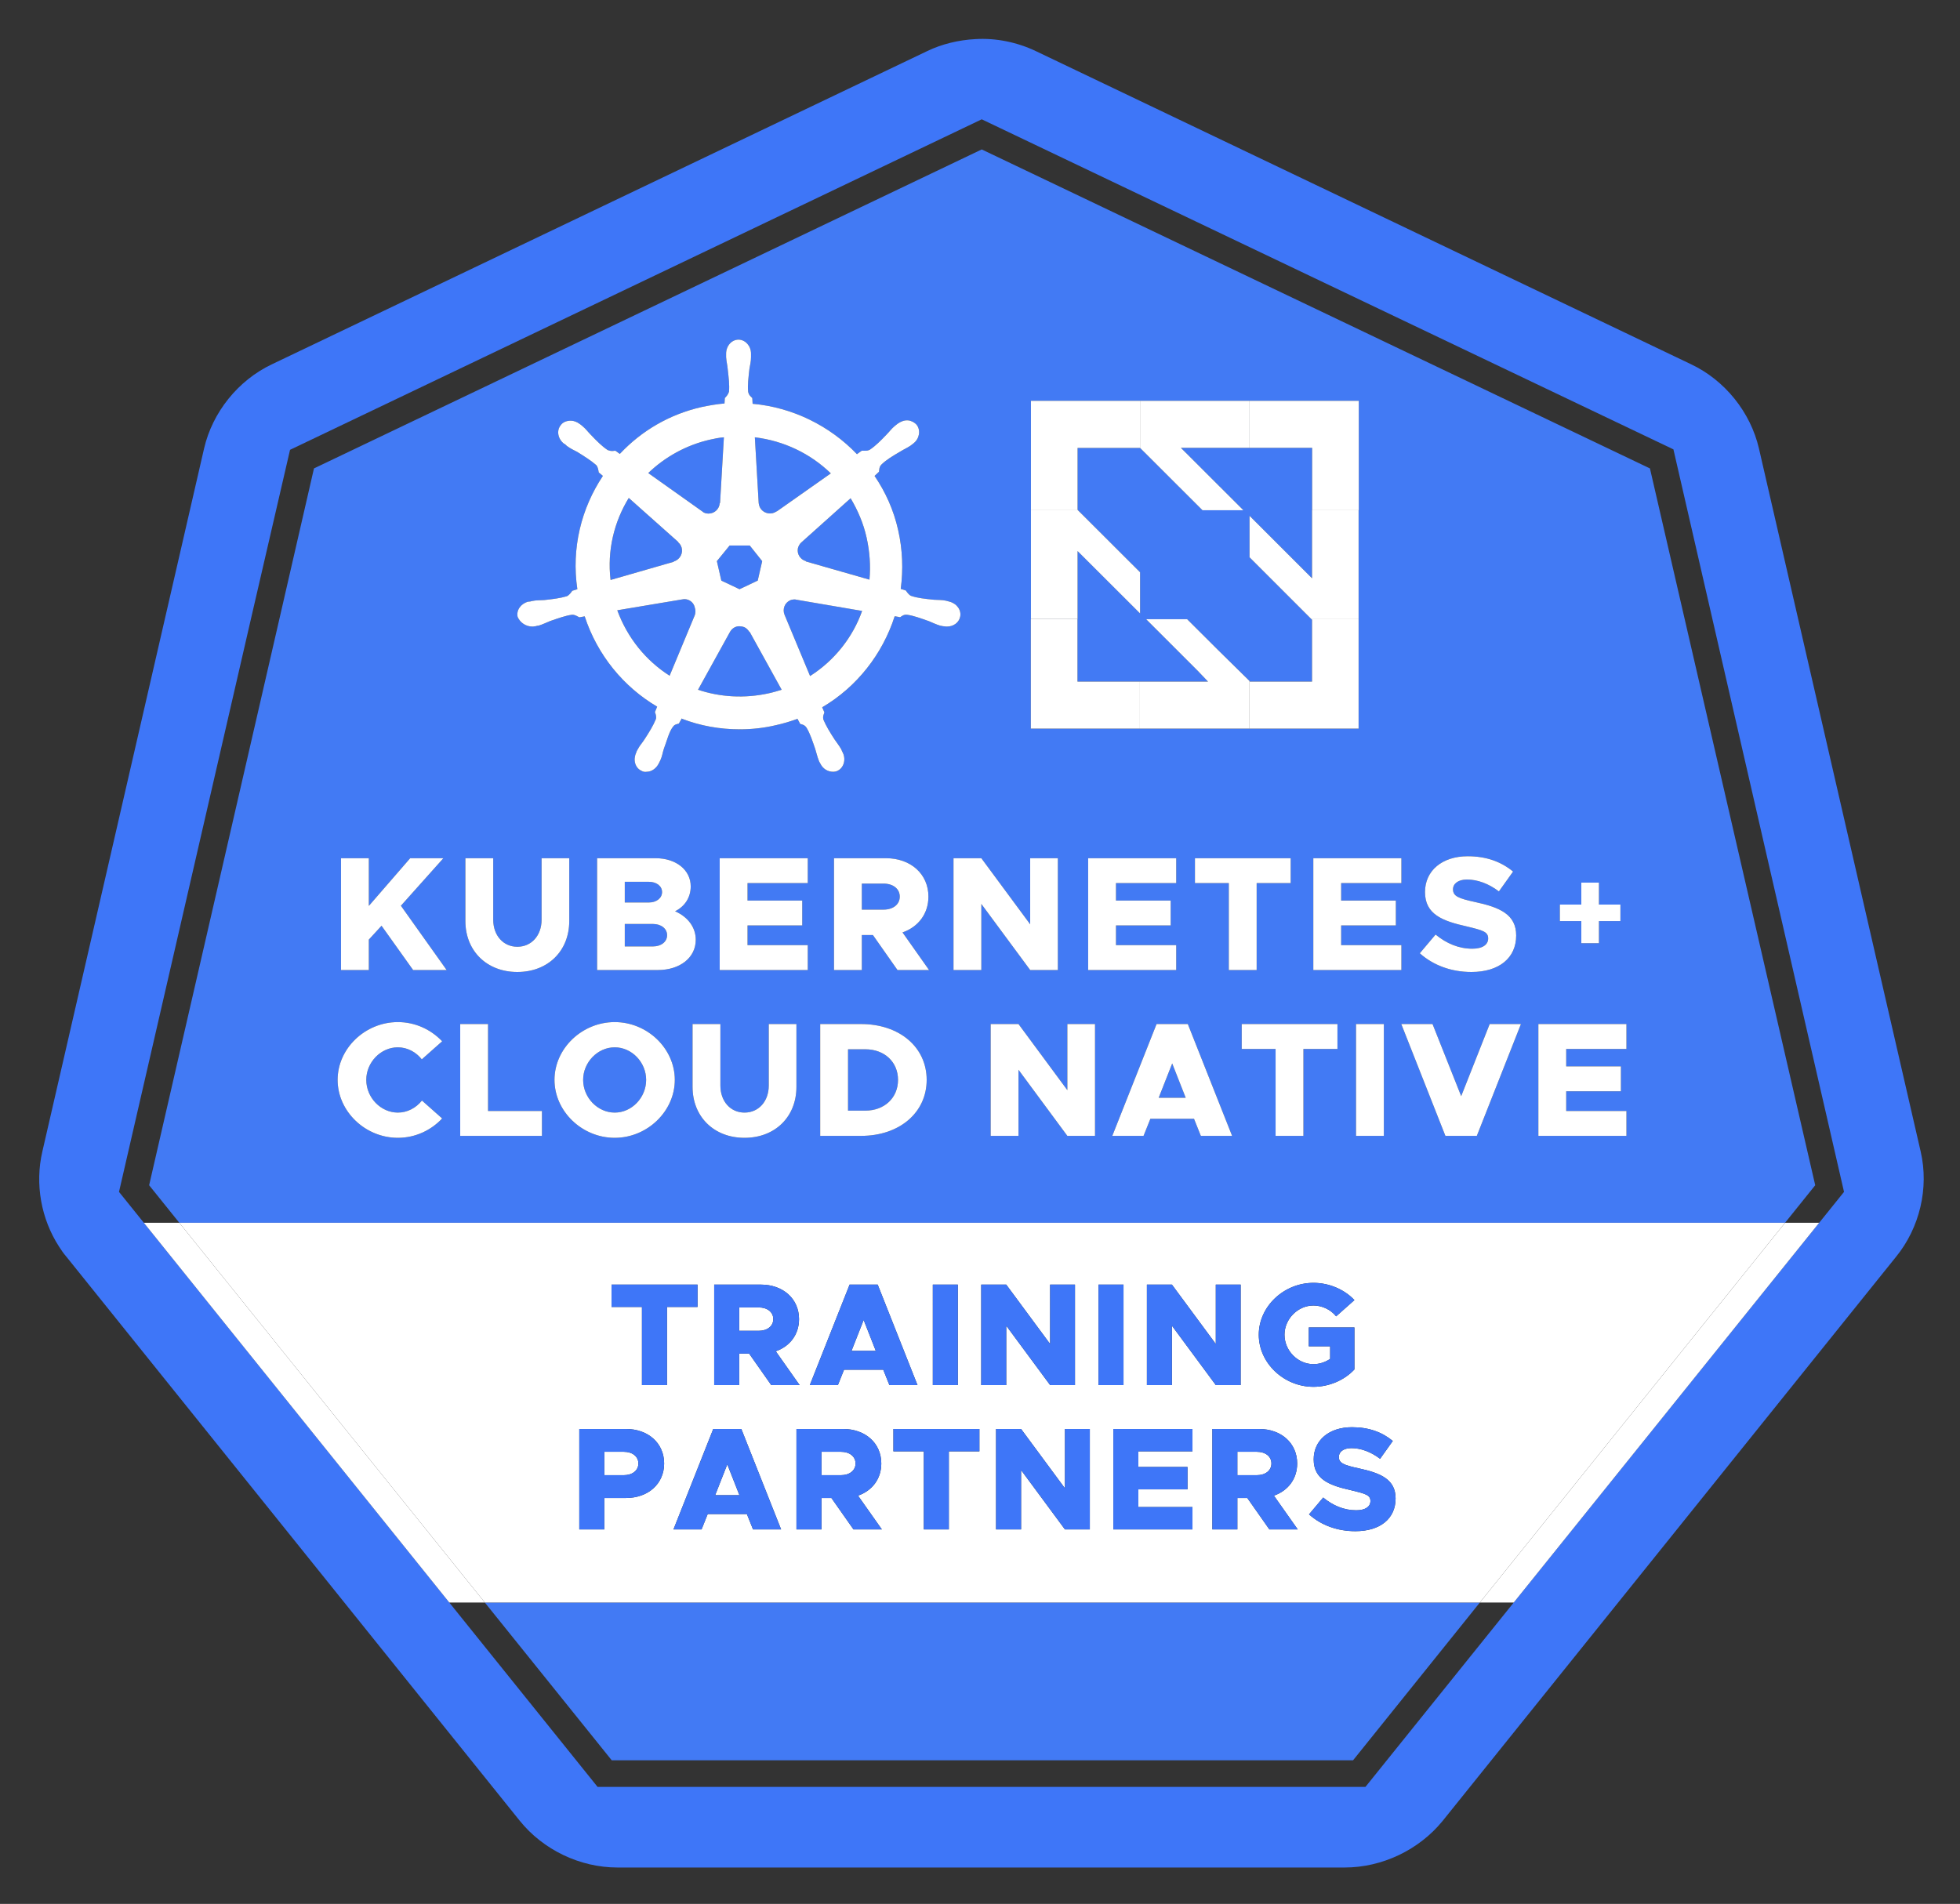 <svg xmlns="http://www.w3.org/2000/svg" role="img" viewBox="14.35 18.85 579.80 563.30"><rect x="14.35" y="18.85" width="579.80" height="563.30" fill="#333333" stroke="none"/><title>kubernetes-KCNTP-badges_color.svg</title><defs><style>.cls-2{fill:#fff}.cls-3{fill:#3e76f8}.cls-4{fill:#427af4}</style></defs><path fill="none" d="M414.607 539.666H195.312l-37.545-46.679h-10.512l43.862 54.544h227.16l43.863-54.544h-10.024l-37.509 46.679zM304.763 54.151l-204.614 97.785-11.666 50.465-38.931 169.092 7.354 9.144h10.497l-8.937-11.111 38.013-165.29 10.748-46.795 197.536-94.377 197.667 94.377 48.892 212.085-8.928 11.111h10.094l7.354-9.144-50.465-219.689-204.614-97.653z"/><path d="M582.519 359.564l-0-0-47.844-208.022c-2.49-10.748-10.093-20.186-20.055-24.905L320.754 33.965c-5.505-2.622-11.797-3.932-17.958-3.539-4.85.262-9.831 1.442-14.156 3.539L94.775 126.637c-9.962 4.719-17.565 14.156-20.055 24.905L26.876 359.564c-2.228 9.569-.393 19.924 4.981 28.182.655 1.049 1.311 1.966 2.097 2.884l134.094 166.863c6.947 8.651 17.827 13.894 28.968 13.894h215.1c11.142 0 22.021-5.243 28.968-13.763l134.094-166.863c7.078-8.651 9.831-20.448 7.34-31.197zm-30.031 21.073l-90.348 112.35-43.863 54.544H191.118l-43.863-54.544-90.348-112.35-7.354-9.145L88.483 202.401l11.666-50.465L304.763 54.151l204.614 97.654 50.465 219.688-7.354 9.145z" class="cls-3"/><path d="M236.042 205.835c-.378-.567-.85-1.133-1.511-1.416-.472-.189-1.039-.283-1.511-.283-1.133 0-2.172.661-2.738 1.7l-9.443 17.091c6.516 2.172 13.692 2.644 20.963 1.039 1.322-.283 2.55-.661 3.777-1.039l-9.443-17.091h-.094zM227.733 190.632l5.382 2.549 5.383-2.549 1.322-5.76-3.683-4.627h-5.949l-3.777 4.627 1.322 5.76zm-14.07-5.666c.661-.189 1.228-.566 1.7-1.133 1.133-1.416.944-3.399-.378-4.533v-.094l-14.636-13.031c-4.344 7.082-6.421 15.581-5.382 24.268l18.697-5.382v-.094zm3.116 11.143c-.189 0-.472.094-.661.094l-19.169 3.211c3.022 8.215 8.499 14.92 15.486 19.358l7.46-17.941c.189-.661.283-1.322 0-2.172-.283-1.511-1.605-2.55-3.116-2.55zm7.177-25.307c1.794 0 3.211-1.416 3.305-3.116h.094l1.133-19.452c-1.322.094-2.644.378-3.966.661-7.177 1.605-13.503 5.194-18.414 9.915l15.958 11.331c.472.472 1.133.661 1.889.661z" class="cls-4"/><path d="M551.322 369.526l-48.892-212.085-197.667-94.377-197.536 94.377-10.748 46.795-38.013 165.29 8.937 11.111h474.991l8.928-11.111zm-75.544-83.037h6.35v-6.496h5.219v6.496h6.349v4.889h-6.349v6.533h-5.219v-6.533h-6.35v-4.889zm-27.559 6.457c-7.079-1.59-12.329-3.516-12.329-10.162 0-6.358 5.106-10.596 12.618-10.596 5.587 0 9.921 1.638 13.437 4.528l-4.19 5.876c-3.034-2.311-6.358-3.516-9.44-3.516-2.649 0-4.141 1.252-4.141 2.89 0 2.022 1.59 2.696 6.501 3.756 7.418 1.589 12.186 3.708 12.186 9.921 0 6.646-5.057 10.788-13.245 10.788-5.876 0-11.222-1.926-15.267-5.539l4.672-5.538c3.227 2.649 6.839 4.19 10.884 4.19 3.082 0 4.672-1.252 4.672-3.034 0-1.975-1.541-2.408-6.358-3.564zm-20.951-7.657v7.368h-16.182v5.828h17.82v7.368h-26.055v-33.087h26.055v7.369h-17.82v5.153h16.182zM319.314 169.817v-32.378h64.669v13.917H363.683l18.489 18.46h-12.106l-18.46-18.432h-18.489v18.288l.144.144h-.029l18.345 18.317h.029v12.221l-18.489-18.46v20.128h-13.802v-32.205zm-.029 32.234h13.802v18.46h38.617l-3.019-3.163-15.297-15.297h12.134l9.23 9.201 9.23 9.086v.172h18.489v-18.317l-.173-.144-9.23-9.23-9.086-9.086v-12.278l15.297 15.297 3.192 3.192v-20.128h.029v-18.46h-18.489v-13.917h32.291v32.378h-.058v64.612h-96.96v-32.378zm48.55 78.085v-7.369h28.319v7.369h-10.066v25.718h-8.235v-25.718h-10.018zm-7.176 5.153v7.368h-16.182v5.828h17.82v7.368h-26.055v-33.087h26.055v7.369h-17.82v5.153h16.182zm-208.641-12.522h8.236v18.205c0 4.672 2.986 7.995 7.128 7.995 4.19 0 7.176-3.323 7.176-7.995v-18.205h8.187v18.59c0 8.862-6.309 15.075-15.364 15.075-9.006 0-15.364-6.213-15.364-15.075v-18.59zm-19.975 75.266c2.842 0 5.394-1.397 7.128-3.563l5.972 5.298c-3.275 3.516-7.947 5.731-13.1 5.731-9.681 0-17.82-7.85-17.82-17.146 0-9.294 8.139-17.097 17.82-17.097 5.153 0 9.825 2.215 13.1 5.684l-6.02 5.346c-1.686-2.168-4.286-3.564-7.08-3.564-5.057 0-9.344 4.43-9.344 9.632 0 5.25 4.287 9.681 9.344 9.681zm4.514-42.179l-9.343-13.1-3.757 4.094v9.006h-8.235V272.766h8.235v14.111l12.233-14.111h9.825l-12.57 14.064 13.534 19.024h-9.922zm38.11 49.066h-24.177v-33.087h8.235v25.719h15.942v7.368zm21.529.578c-9.681 0-17.82-7.85-17.82-17.146 0-9.294 8.139-17.097 17.82-17.097 9.633 0 17.771 7.803 17.771 17.097 0 9.296-8.139 17.146-17.771 17.146zm12.751-49.644h-17.964V272.766h17.29c6.117 0 10.403 3.516 10.403 8.332 0 3.274-1.734 5.923-4.624 7.368 3.853 1.686 6.116 4.817 6.116 8.428 0 5.298-4.672 8.958-11.221 8.958zm40.998 34.569c0 8.862-6.309 15.075-15.364 15.075-9.006 0-15.364-6.213-15.364-15.075v-18.59h8.236v18.205c0 4.672 2.986 7.995 7.128 7.995 4.19 0 7.176-3.323 7.176-7.995v-18.205h8.187v18.59zm3.359-60.287h-17.82v5.153h16.182v7.368h-16.182v5.828h17.82v7.368h-26.055v-33.087h26.055v7.369zm15.762 74.784h-12.088v-33.087h12.088c11.366 0 19.409 6.839 19.409 16.519s-8.043 16.568-19.409 16.568zm10.776-49.066l-7.272-10.355h-3.275v10.355h-8.235V272.766h15.364c7.32 0 12.57 4.672 12.57 11.366 0 5.057-2.986 8.958-7.657 10.595l7.85 11.126h-9.343zm13.707-101.718h-.189c-.283-.094-.661-.094-.944-.189-1.227-.378-2.172-.85-3.305-1.322-2.455-.85-4.438-1.605-6.421-1.889-1.039-.094-1.511.378-2.078.755-.189-.094-.944-.189-1.416-.283h-.189c-3.588 11.143-11.143 20.869-21.435 26.912.189.472.567 1.322.661 1.511-.189.567-.567 1.228-.283 2.172.755 1.794 1.889 3.683 3.305 5.855.661.944 1.322 1.794 1.983 2.927.094.283.283.755.472 1.039.944 2.078.189 4.438-1.605 5.288-.378.189-.85.283-1.322.283-1.511 0-3.022-.85-3.777-2.455-.189-.283-.378-.661-.472-.944-.472-1.227-.661-2.266-1.039-3.399-.85-2.455-1.511-4.533-2.55-6.232-.567-.85-1.228-.944-1.889-1.133-.094-.189-.472-.944-.755-1.416v-.094c-2.077.755-4.249 1.416-6.421 1.889-3.588.85-7.177 1.228-10.67 1.228-5.949 0-11.709-1.039-17.092-3.116 0-.094-.094-.094-.094-.094l-.85 1.511c-.661.189-1.228.283-1.605.755-1.322 1.605-1.888 4.249-2.833 6.704-.378 1.133-.472 2.172-1.039 3.399-.094.283-.378.661-.472.944-.755 1.511-2.172 2.455-3.588 2.455-.472.094-1.039 0-1.511-.283-1.889-.85-2.55-3.211-1.605-5.288.094-.378.283-.755.472-1.039.567-1.133 1.322-1.889 1.983-2.927 1.416-2.172 2.644-4.155 3.399-6.043.189-.567 0-1.416-.283-2.077l.661-1.605c-9.915-5.854-17.658-15.203-21.435-26.723l-1.511.283h-.094c-.378-.189-1.228-.755-1.983-.755h-.189c-1.983.283-4.06 1.039-6.516 1.888-1.133.472-2.077.944-3.305 1.322-.283 0-.661.094-.944.189h-.189c-.283.094-.472.094-.755.094v-0c-1.889 0-3.588-1.133-4.344-2.833-.472-1.983.944-3.966 3.116-4.533h.094c.378 0 .755-.094 1.039-.189 1.322-.283 2.361-.189 3.588-.283 2.644-.283 4.816-.567 6.704-1.133.661-.283 1.228-1.039 1.605-1.605l1.511-.472c-1.794-12.087 1.133-23.89 7.554-33.522l-1.228-1.039c-.094-.472-.189-1.605-.755-2.172-1.511-1.322-3.305-2.455-5.571-3.872-1.133-.567-2.077-1.039-3.116-1.794-.189-.189-.472-.472-.755-.661h-.094c-1.794-1.416-2.266-3.872-.944-5.477.661-.944 1.794-1.322 2.927-1.322h.095c.85 0 1.794.378 2.55.944.283.189.661.472.85.661 1.039.85 1.605 1.7 2.455 2.55 1.794 1.888 3.305 3.399 5.005 4.533.472.189.944.283 1.322.283.378 0 .661-.094.944-.094.283.189.944.661 1.322.944l.094-.094c6.327-6.704 14.542-11.615 24.174-13.786 2.266-.472 4.438-.85 6.704-1.039l.094-1.605c.472-.472 1.039-1.133 1.228-1.888.189-1.983-.094-4.155-.378-6.704-.094-1.133-.378-2.172-.472-3.494v-1.039c0-2.266 1.605-4.155 3.683-4.155h.094c1.983.094 3.588 1.889 3.588 4.155v1.039c0 1.322-.283 2.266-.472 3.494-.283 2.55-.566 4.721-.378 6.704.189 1.039.755 1.416 1.228 1.888 0 .283.094 1.228.094 1.7 11.804 1.039 22.852 6.516 30.878 14.92l.094-.094 1.322-.944h1.133c.472 0 .85-.094 1.228-.283 1.7-1.133 3.211-2.644 5.005-4.533.85-.85 1.416-1.7 2.455-2.55.283-.189.567-.472.85-.661.944-.661 1.983-1.039 3.022-.944.944.094 1.889.567 2.55 1.322 1.228 1.605.85 4.06-.944 5.477-.283.189-.567.472-.85.661-1.133.755-2.077 1.133-3.116 1.794-2.266 1.322-4.155 2.455-5.571 3.872-.661.755-.567 1.416-.661 2.077-.189.189-.944.85-1.322 1.228 3.211 4.721 5.666 10.104 6.988 16.053 1.322 5.855 1.511 11.709.755 17.375l1.511.472c.283.378.85 1.322 1.605 1.605 1.983.661 4.06.85 6.704 1.133 1.228.094 2.266 0 3.588.283.283.094.755.189 1.039.283 2.172.567 3.588 2.55 3.116 4.533-.378 1.7-1.983 2.833-3.872 2.833-.283 0-.661 0-.944-.095zm11.097 101.718h-8.235V272.766h8.235l14.449 19.554v-19.554h8.188v33.087h-8.188l-14.449-19.553v19.553zm33.629 49.066h-8.187l-14.449-19.553v19.553h-8.236v-33.087h8.236l14.449 19.554v-19.554h8.187v33.087zm31.305 0l-2.022-5.057h-12.907l-2.023 5.057h-9.247l13.1-33.087h9.247l13.099 33.087h-9.247zm40.409-25.718h-10.066v25.718h-8.235v-25.718h-10.018v-7.369h28.319v7.369zm13.727 25.718h-8.235v-33.087h8.235v33.087zm27.5 0h-9.294l-13.052-33.087h9.247l8.476 21.336 8.428-21.336h9.247l-13.052 33.087zm44.262-25.718h-17.82v5.153h16.182v7.368h-16.182v5.828h17.82v7.368h-26.055v-33.087h26.055v7.369z" class="cls-4"/><path d="M357.108 343.649h7.994l-3.996-10.161-3.998 10.161zM249.262 196.203c-.378 0-.85.094-1.228.283-1.605.755-2.266 2.644-1.605 4.249l7.554 18.13c7.271-4.627 12.653-11.52 15.392-19.263l-19.358-3.305c-.283-.094-.472-.094-.755-.094zm16.714-29.934l-14.542 13.031c-.472.378-.85 1.039-1.039 1.7-.378 1.7.661 3.399 2.361 3.872v.094l18.791 5.382c.378-4.06.094-8.215-.85-12.465-.944-4.249-2.644-8.121-4.721-11.615zm-69.78 162.451c-5.057 0-9.344 4.43-9.344 9.632 0 5.25 4.287 9.681 9.344 9.681s9.295-4.43 9.295-9.681c0-5.202-4.238-9.632-9.295-9.632zm11.306-36.496h-8.332v6.647h8.332c2.456 0 4.19-1.397 4.19-3.323 0-1.927-1.734-3.324-4.19-3.324zm2.697-9.439c0-1.783-1.638-3.035-3.901-3.035h-7.128v6.117h7.128c2.264 0 3.901-1.301 3.901-3.082zM195.312 539.666h219.295l37.509-46.679H157.767l37.545 46.679zm75.007-210.368h-5.106v18.156h5.106c5.683 0 9.68-3.805 9.68-9.102s-3.997-9.054-9.68-9.054zm-30.783-159.724c1.133 1.322 3.116 1.605 4.533.567h.094l15.958-11.237c-6.043-5.854-13.881-9.632-22.474-10.67l1.133 19.452c.094.661.283 1.322.755 1.889zm36.164 110.706h-6.406v7.706h6.406c2.841 0 4.816-1.541 4.816-3.853 0-2.311-1.975-3.852-4.816-3.852z" class="cls-4"/><path d="M67.403 380.637H56.906l90.349 112.35h10.512l-90.364-112.35zm384.713 112.35h10.024l90.348-112.35h-10.094l-90.278 112.35zm-209.015-83.854c0-2.077-1.774-3.461-4.327-3.461h-5.754v6.922h5.754c2.553 0 4.327-1.384 4.327-3.461z" class="cls-2"/><path d="M452.116 492.987l90.278-112.35H67.403l90.365 112.35h294.349zm-185.287-21.625l-6.533-9.302h-2.942v9.302h-7.398v-29.724h13.801c6.577 0 11.293 4.197 11.293 10.211 0 4.543-2.683 8.048-6.879 9.518l7.052 9.995h-8.394zm100.274-23.104h-16.009v4.629h14.537v6.62h-14.537v5.235h16.009v6.619h-23.408V441.638h23.408v6.62zm22.751 23.104l-6.533-9.302h-2.942v9.302h-7.399v-29.724h13.802c6.577 0 11.292 4.197 11.292 10.211 0 4.543-2.683 8.048-6.879 9.518l7.052 9.995h-8.394zm26.388-18.086c6.663 1.428 10.946 3.332 10.946 8.914 0 5.971-4.543 9.691-11.899 9.691-5.278 0-10.08-1.73-13.714-4.976l4.196-4.975c2.899 2.379 6.144 3.764 9.779 3.764 2.769 0 4.196-1.125 4.196-2.726 0-1.774-1.384-2.164-5.711-3.202-6.36-1.428-11.076-3.158-11.076-9.129 0-5.712 4.587-9.519 11.336-9.519 5.019 0 8.913 1.472 12.071 4.068l-3.764 5.278c-2.726-2.076-5.711-3.158-8.48-3.158-2.38 0-3.721 1.126-3.721 2.596 0 1.817 1.427 2.423 5.841 3.375zm-13.345-54.873c4.542 0 9.129 1.904 12.114 5.106l-5.408 4.803c-1.601-1.991-4.154-3.202-6.706-3.202-4.63 0-8.568 3.98-8.568 8.653 0 4.715 3.938 8.696 8.568 8.696 1.73 0 3.461-.562 4.932-1.558v-3.721h-6.317v-5.581h13.499v12.417c-2.985 3.246-7.572 5.149-12.114 5.149-8.784 0-16.182-7.052-16.182-15.402s7.398-15.36 16.182-15.36zm-49.274.519h7.399l12.98 17.567V398.922h7.355v29.724h-7.355l-12.98-17.566v17.566h-7.399V398.922zm-14.318 0h7.399v29.724h-7.399V398.922zm-2.569 72.44h-7.355l-12.98-17.566v17.566h-7.399v-29.724h7.399l12.98 17.567v-17.567h7.355v29.724zm-32.125-72.44h7.399l12.98 17.567V398.922h7.355v29.724h-7.355l-12.98-17.566v17.566h-7.399V398.922zm-.536 49.336h-9.042v23.104h-7.398v-23.104h-9v-6.62h25.44v6.62zm-13.782-49.336h7.399v29.724h-7.399V398.922zm-24.613 0h8.307l11.769 29.724h-8.307l-1.817-4.543h-11.595l-1.817 4.543h-8.307l11.768-29.724zm-40.059 0h13.802c6.577 0 11.293 4.197 11.293 10.211 0 4.543-2.683 8.048-6.879 9.518l7.052 9.995h-8.394l-6.533-9.302h-2.942v9.302h-7.399V398.922zm8.028 42.716l11.769 29.724h-8.307l-1.817-4.543h-11.595l-1.817 4.543h-8.307l11.768-29.724h8.307zm-38.395-42.716h25.44v6.62h-9.042v23.104h-7.398v-23.104h-9v-6.62zm-9.538 42.716h13.801c6.577 0 11.293 4.197 11.293 10.211s-4.716 10.211-11.293 10.211h-6.403v9.302h-7.398v-29.724z" class="cls-2"/><path d="M263.107 448.388h-5.754v6.922h5.754c2.553 0 4.327-1.384 4.327-3.461s-1.774-3.461-4.327-3.461zm6.727-38.996l-3.591 9.129h7.182l-3.591-9.129zm-40.339 42.716l-3.59 9.129h7.182l-3.592-9.129zm-26.3-.259c0-2.077-1.774-3.461-4.327-3.461h-5.754v6.922h5.754c2.553 0 4.327-1.384 4.327-3.461zm182.938-3.461h-5.754v6.922h5.754c2.553 0 4.327-1.384 4.327-3.461s-1.774-3.461-4.327-3.461zM351.548 220.511h-18.46v-18.46h-13.802v32.377h32.262v-13.917zm64.698 13.917v-32.377H402.3l.173.143v18.317h-18.489v13.917h32.262zm-82.986-64.611l-.143-.144v-18.288h18.489l-.029-.029v-13.917h-32.263v32.378h13.946zm83.044-0v-32.378h-32.291v13.917h18.489v18.46h13.802zm-46.238 0h12.106l-18.489-18.461h20.301v-13.917h-32.378v13.946l18.46 18.432z" class="cls-2"/><path d="M351.606 151.385v-13.946h-.029v13.917l.029.029zm32.378 83.043v-14.089l-9.231-9.087-9.23-9.201h-12.134l15.297 15.297 3.019 3.163h-20.157v13.917h32.436zm32.262-64.611h-13.773v20.128l-3.192-3.192-15.297-15.297v12.278l9.086 9.086 9.23 9.231h13.946v-32.234zm-83.129 12.077l18.489 18.46v-12.221h-.029l-18.345-18.316h-13.918v32.205h13.803v-20.128zm-34.752 19.503c.472-1.983-.944-3.966-3.116-4.533-.283-.094-.755-.189-1.039-.283-1.322-.283-2.361-.189-3.588-.283-2.644-.283-4.721-.472-6.704-1.133-.755-.283-1.322-1.228-1.605-1.605l-1.511-.472c.755-5.666.567-11.52-.755-17.375-1.322-5.949-3.777-11.331-6.988-16.053.378-.378 1.133-1.039 1.322-1.228.094-.661 0-1.322.661-2.077 1.416-1.417 3.305-2.55 5.571-3.872 1.039-.661 1.983-1.039 3.116-1.794.283-.189.567-.472.85-.661 1.794-1.416 2.172-3.872.944-5.477-.661-.755-1.605-1.228-2.55-1.322-1.039-.094-2.077.283-3.022.944-.283.189-.567.472-.85.661-1.039.85-1.605 1.7-2.455 2.55-1.794 1.888-3.305 3.399-5.005 4.533-.378.189-.755.283-1.228.283h-1.133l-1.322.944-.094.094c-8.026-8.404-19.075-13.881-30.878-14.92 0-.472-.094-1.417-.094-1.7-.472-.472-1.039-.85-1.228-1.888-.189-1.983.095-4.155.378-6.704.189-1.228.472-2.172.472-3.494v-1.039c0-2.266-1.605-4.06-3.588-4.155h-.094c-2.077 0-3.683 1.889-3.683 4.155v1.039c.094 1.322.378 2.361.472 3.494.283 2.55.567 4.721.378 6.704-.189.755-.755 1.416-1.228 1.888l-.094 1.605c-2.266.189-4.438.567-6.704 1.039-9.632 2.172-17.847 7.082-24.174 13.786l-.094.094c-.378-.283-1.039-.755-1.322-.944-.283 0-.567.094-.944.094-.378 0-.85-.094-1.322-.283-1.7-1.133-3.211-2.644-5.005-4.533-.85-.85-1.416-1.7-2.455-2.55-.189-.189-.567-.472-.85-.661-.755-.566-1.7-.944-2.55-.944h-.095c-1.133 0-2.266.378-2.927 1.322-1.322 1.605-.85 4.06.944 5.477h.094c.283.189.567.472.755.661 1.039.755 1.983 1.228 3.116 1.794 2.266 1.416 4.06 2.55 5.571 3.872.567.566.661 1.7.755 2.172l1.228 1.039c-6.421 9.632-9.348 21.435-7.554 33.522l-1.511.472c-.378.567-.944 1.322-1.605 1.605-1.889.567-4.06.85-6.704 1.133-1.228.094-2.266 0-3.588.283-.283.094-.661.189-1.039.189h-.094c-2.172.567-3.588 2.55-3.116 4.533.755 1.7 2.455 2.833 4.344 2.833v0c.283 0 .472 0 .755-.094h.189c.283-.094.661-.189.944-.189 1.227-.378 2.172-.85 3.305-1.322 2.455-.85 4.533-1.605 6.516-1.888h.189c.755 0 1.605.566 1.983.755h.094l1.511-.283c3.777 11.52 11.52 20.869 21.435 26.723l-.661 1.605c.283.661.472 1.511.283 2.077-.755 1.889-1.983 3.872-3.399 6.043-.661 1.039-1.416 1.794-1.983 2.927-.189.283-.378.661-.472 1.039-.944 2.077-.283 4.438 1.605 5.288.472.283 1.039.378 1.511.283 1.416 0 2.833-.944 3.588-2.455.094-.283.378-.661.472-.944.567-1.227.661-2.266 1.039-3.399.944-2.455 1.511-5.099 2.833-6.704.378-.472.944-.567 1.605-.755l.85-1.511s.094 0 .094.094c5.382 2.077 11.143 3.116 17.092 3.116 3.494 0 7.082-.378 10.67-1.228 2.172-.472 4.344-1.133 6.421-1.889v.094c.283.472.661 1.228.755 1.416.661.189 1.322.283 1.889 1.133 1.039 1.7 1.7 3.777 2.55 6.232.378 1.133.567 2.172 1.039 3.399.094.283.283.661.472.944.755 1.605 2.266 2.455 3.777 2.455.472 0 .944-.094 1.322-.283 1.794-.85 2.55-3.211 1.605-5.288-.189-.283-.378-.755-.472-1.039-.661-1.133-1.322-1.983-1.983-2.927-1.416-2.172-2.55-4.06-3.305-5.855-.283-.944.094-1.605.283-2.172-.094-.189-.472-1.039-.661-1.511 10.293-6.043 17.847-15.769 21.435-26.912h.189c.472.094 1.228.189 1.416.283.567-.378 1.039-.85 2.078-.755 1.983.283 3.966 1.039 6.421 1.889 1.133.472 2.078.944 3.305 1.322.283.094.661.094.944.189h.189c.283.095.661.095.944.095 1.889 0 3.494-1.133 3.872-2.833zM260.122 158.904l-15.958 11.237h-.094c-1.416 1.039-3.399.755-4.533-.567-.472-.567-.661-1.228-.755-1.889l-1.133-19.452c8.593 1.039 16.43 4.816 22.474 10.67zm-29.934 21.341h5.949l3.683 4.627-1.322 5.76-5.382 2.55-5.382-2.55-1.322-5.76 3.777-4.627zm-5.666-31.35c1.322-.283 2.644-.567 3.966-.661l-1.133 19.452h-.094c-.094 1.7-1.511 3.116-3.305 3.116-.755 0-1.416-.189-1.889-.661l-15.958-11.331c4.91-4.721 11.237-8.31 18.414-9.915zm-24.174 17.28l14.636 13.031v.094c1.322 1.133 1.511 3.116.378 4.533-.472.567-1.039.944-1.7 1.133v.094l-18.697 5.382c-1.039-8.687 1.039-17.186 5.382-24.268zm19.547 34.655l-7.46 17.941c-6.988-4.438-12.465-11.142-15.486-19.358l19.169-3.211c.189 0 .472-.094.661-.094 1.511 0 2.833 1.039 3.116 2.55.283.85.189 1.511 0 2.172zm21.907 23.135c-7.271 1.605-14.448 1.133-20.963-1.039l9.443-17.091c.567-1.039 1.605-1.7 2.738-1.7.472 0 1.039.095 1.511.283.661.283 1.133.85 1.511 1.416h.094l9.443 17.091c-1.228.378-2.455.755-3.777 1.039zm12.181-5.099l-7.554-18.13c-.661-1.605 0-3.494 1.605-4.249.378-.189.85-.283 1.228-.283.283 0 .472 0 .755.094l19.358 3.305c-2.738 7.743-8.121 14.636-15.392 19.263zm17.564-28.517l-18.791-5.382v-.094c-1.7-.472-2.738-2.172-2.361-3.872.189-.661.566-1.322 1.039-1.7l14.542-13.031c2.077 3.494 3.777 7.365 4.721 11.615.944 4.249 1.227 8.404.85 12.465zM132.043 328.72c2.793 0 5.394 1.397 7.08 3.564l6.02-5.346c-3.275-3.468-7.947-5.684-13.1-5.684-9.681 0-17.82 7.803-17.82 17.097 0 9.296 8.139 17.146 17.82 17.146 5.153 0 9.825-2.215 13.1-5.731l-5.972-5.298c-1.734 2.167-4.286 3.563-7.128 3.563-5.057 0-9.344-4.43-9.344-9.681 0-5.202 4.287-9.632 9.344-9.632zM158.725 321.833h-8.235v33.087h24.177v-7.369h-15.942v-25.718zm37.471-.579c-9.681 0-17.82 7.803-17.82 17.097 0 9.296 8.139 17.146 17.82 17.146 9.633 0 17.771-7.85 17.771-17.146 0-9.294-8.139-17.097-17.771-17.097zm0 26.778c-5.057 0-9.344-4.43-9.344-9.681 0-5.202 4.287-9.632 9.344-9.632s9.295 4.43 9.295 9.632c0 5.25-4.238 9.681-9.295 9.681zm45.562-7.995c0 4.672-2.986 7.995-7.176 7.995-4.142 0-7.128-3.323-7.128-7.995v-18.205h-8.236v18.59c0 8.862 6.358 15.075 15.364 15.075 9.055 0 15.364-6.213 15.364-15.075v-18.59h-8.187v18.205zm27.309-18.205h-12.088v33.087h12.088c11.366 0 19.409-6.887 19.409-16.568s-8.043-16.519-19.409-16.519zm1.253 25.622h-5.106v-18.156h5.106c5.683 0 9.68 3.756 9.68 9.054s-3.997 9.102-9.68 9.102zM330.089 341.387l-14.449-19.554h-8.236v33.087h8.236v-19.553l14.449 19.553h8.187v-33.087h-8.187v19.554zm26.393-19.554l-13.1 33.087h9.247l2.023-5.057h12.907l2.022 5.057h9.247l-13.099-33.087h-9.247zm.626 21.817l3.998-10.162 3.997 10.162h-7.995zM381.671 329.202h10.018v25.718h8.236v-25.718h10.065v-7.369h-28.319v7.369zm33.811-7.369h8.235v33.087h-8.235zm31.111 21.335l-8.475-21.335h-9.247l13.051 33.087h9.295l13.052-33.087h-9.247l-8.429 21.335zm22.831 11.752h26.055v-7.369h-17.82v-5.828h16.182v-7.368h-16.182v-5.153h17.82v-7.369h-26.055v33.087zm12.704-57.009h5.218v-6.533h6.35v-4.889h-6.35v-6.496h-5.218v6.496h-6.35v4.889h6.35v6.533z" class="cls-2"/><path d="M204.253 428.646h7.399v-23.104h9.042v-6.62h-25.44v6.62h8.999v23.104zm28.767-9.302h2.942l6.533 9.302h8.394l-7.052-9.995c4.197-1.471 6.879-4.975 6.879-9.518 0-6.014-4.716-10.211-11.293-10.211h-13.802v29.724h7.399v-9.302zm0-13.672h5.754c2.553 0 4.327 1.384 4.327 3.461s-1.774 3.461-4.327 3.461h-5.754v-6.922zm31.016 18.431h11.595l1.817 4.543h8.307l-11.769-29.724h-8.307l-11.768 29.724h8.307l1.817-4.543zm5.798-14.71l3.591 9.129h-7.182l3.591-9.129zM290.293 398.922h7.399v29.724h-7.399zm21.717 12.158l12.98 17.566h7.354v-29.724h-7.354v17.566l-12.98-17.566h-7.399v29.724h7.399V411.08zm27.294-12.158h7.399v29.724h-7.399zm21.717 12.158l12.98 17.566h7.355v-29.724h-7.355v17.566l-12.98-17.566h-7.399v29.724h7.399V411.08zm41.875 18.085c4.542 0 9.129-1.903 12.114-5.149V411.599h-13.499v5.581h6.317v3.721c-1.471.996-3.202 1.558-4.932 1.558-4.63 0-8.568-3.981-8.568-8.696 0-4.673 3.938-8.653 8.568-8.653 2.552 0 5.104 1.211 6.706 3.202l5.408-4.803c-2.985-3.202-7.572-5.106-12.114-5.106-8.784 0-16.182 7.01-16.182 15.36s7.398 15.402 16.182 15.402zm-209.782 32.895h6.403c6.577 0 11.293-4.197 11.293-10.211s-4.716-10.211-11.293-10.211h-13.801v29.724h7.398v-9.302zm0-13.672h5.754c2.553 0 4.327 1.384 4.327 3.461s-1.774 3.461-4.327 3.461h-5.754v-6.922zm28.766 22.974l1.817-4.543h11.595l1.817 4.543h8.307l-11.769-29.724h-8.307l-11.768 29.724h8.307zm7.615-19.254l3.591 9.129h-7.182l3.591-9.129zm45.554-.26c0-6.014-4.716-10.211-11.293-10.211h-13.801v29.724h7.398v-9.302h2.942l6.533 9.302h8.394l-7.052-9.995c4.197-1.471 6.879-4.975 6.879-9.518zm-11.942 3.461h-5.754v-6.922h5.754c2.553 0 4.327 1.384 4.327 3.461s-1.774 3.461-4.327 3.461zm15.528-7.052h8.999v23.104h7.398v-23.104h9.043v-6.62h-25.44v6.62zm50.746 10.946l-12.98-17.566h-7.399v29.724h7.399v-17.566l12.98 17.566h7.355v-29.724h-7.355v17.566zm14.314 12.158h23.407v-6.619h-16.008v-5.236h14.537v-6.62h-14.537v-4.629h16.008v-6.62h-23.407v29.724zm54.38-19.513c0-6.014-4.715-10.211-11.292-10.211h-13.802v29.724h7.399v-9.302h2.942l6.533 9.302h8.394l-7.052-9.995c4.196-1.471 6.879-4.975 6.879-9.518zm-11.941 3.461h-5.754v-6.922h5.754c2.553 0 4.327 1.384 4.327 3.461s-1.774 3.461-4.327 3.461zm27.988-8.004c2.769 0 5.754 1.082 8.48 3.158l3.764-5.278c-3.158-2.596-7.052-4.068-12.071-4.068-6.749 0-11.336 3.807-11.336 9.519 0 5.971 4.716 7.701 11.076 9.129 4.327 1.038 5.711 1.427 5.711 3.202 0 1.601-1.427 2.726-4.196 2.726-3.635 0-6.88-1.385-9.779-3.764l-4.196 4.975c3.634 3.246 8.437 4.976 13.714 4.976 7.356 0 11.899-3.721 11.899-9.691 0-5.581-4.284-7.485-10.946-8.914-4.414-.951-5.841-1.557-5.841-3.375 0-1.471 1.341-2.596 3.721-2.596z" class="cls-3"/><path d="M145.515 272.766h-9.825l-12.233 14.111v-14.111h-8.235v33.087h8.235v-9.006l3.757-4.094 9.343 13.1h9.921l-13.533-19.023 12.57-14.064zm21.867 33.665c9.055 0 15.364-6.213 15.364-15.075V272.766h-8.187v18.205c0 4.672-2.986 7.995-7.176 7.995-4.142 0-7.128-3.323-7.128-7.995V272.766h-8.236v18.59c0 8.862 6.358 15.075 15.364 15.075zm46.67-17.964c2.889-1.445 4.624-4.094 4.624-7.368 0-4.817-4.287-8.332-10.403-8.332h-17.29v33.087h17.964c6.55 0 11.221-3.66 11.221-8.958 0-3.612-2.263-6.743-6.116-8.428zm-14.882-8.717h7.128c2.264 0 3.901 1.252 3.901 3.035 0 1.782-1.638 3.082-3.901 3.082h-7.128v-6.117zm8.332 19.121h-8.332v-6.647h8.332c2.456 0 4.19 1.397 4.19 3.324 0 1.926-1.734 3.323-4.19 3.323zM227.249 305.853h26.055v-7.368h-17.82v-5.828h16.183v-7.368h-16.183v-5.153h17.82v-7.37h-26.055v33.087zm61.744-21.721c0-6.694-5.25-11.366-12.57-11.366h-15.364v33.087h8.235v-10.355h3.275l7.272 10.355h9.343l-7.85-11.126c4.672-1.637 7.657-5.538 7.657-10.595zm-13.292 3.853h-6.406v-7.706h6.406c2.841 0 4.816 1.541 4.816 3.852 0 2.312-1.975 3.853-4.816 3.853zM327.283 305.853v-33.087h-8.188v19.554l-14.448-19.554h-8.236v33.087h8.236V286.3l14.448 19.553h8.188zm35.014-25.717v-7.37h-26.055v33.087h26.055v-7.368h-17.819v-5.828h16.181v-7.368h-16.181v-5.153h17.819zm23.792 25.717v-25.717h10.066v-7.37h-28.319v7.37h10.018v25.717h8.235zm42.817-25.717v-7.37h-26.055v33.087h26.055v-7.368h-17.82v-5.828h16.182v-7.368h-16.182v-5.153h17.82zm20.999 19.408c-4.045 0-7.657-1.541-10.884-4.19l-4.672 5.538c4.045 3.613 9.391 5.539 15.267 5.539 8.188 0 13.245-4.142 13.245-10.788 0-6.213-4.768-8.332-12.186-9.921-4.912-1.06-6.501-1.734-6.501-3.756 0-1.638 1.493-2.89 4.141-2.89 3.082 0 6.406 1.205 9.44 3.516l4.19-5.876c-3.516-2.889-7.85-4.528-13.437-4.528-7.513 0-12.618 4.239-12.618 10.596 0 6.646 5.25 8.572 12.329 10.162 4.817 1.156 6.358 1.59 6.358 3.564 0 1.782-1.59 3.034-4.672 3.034z" class="cls-2"/></svg>